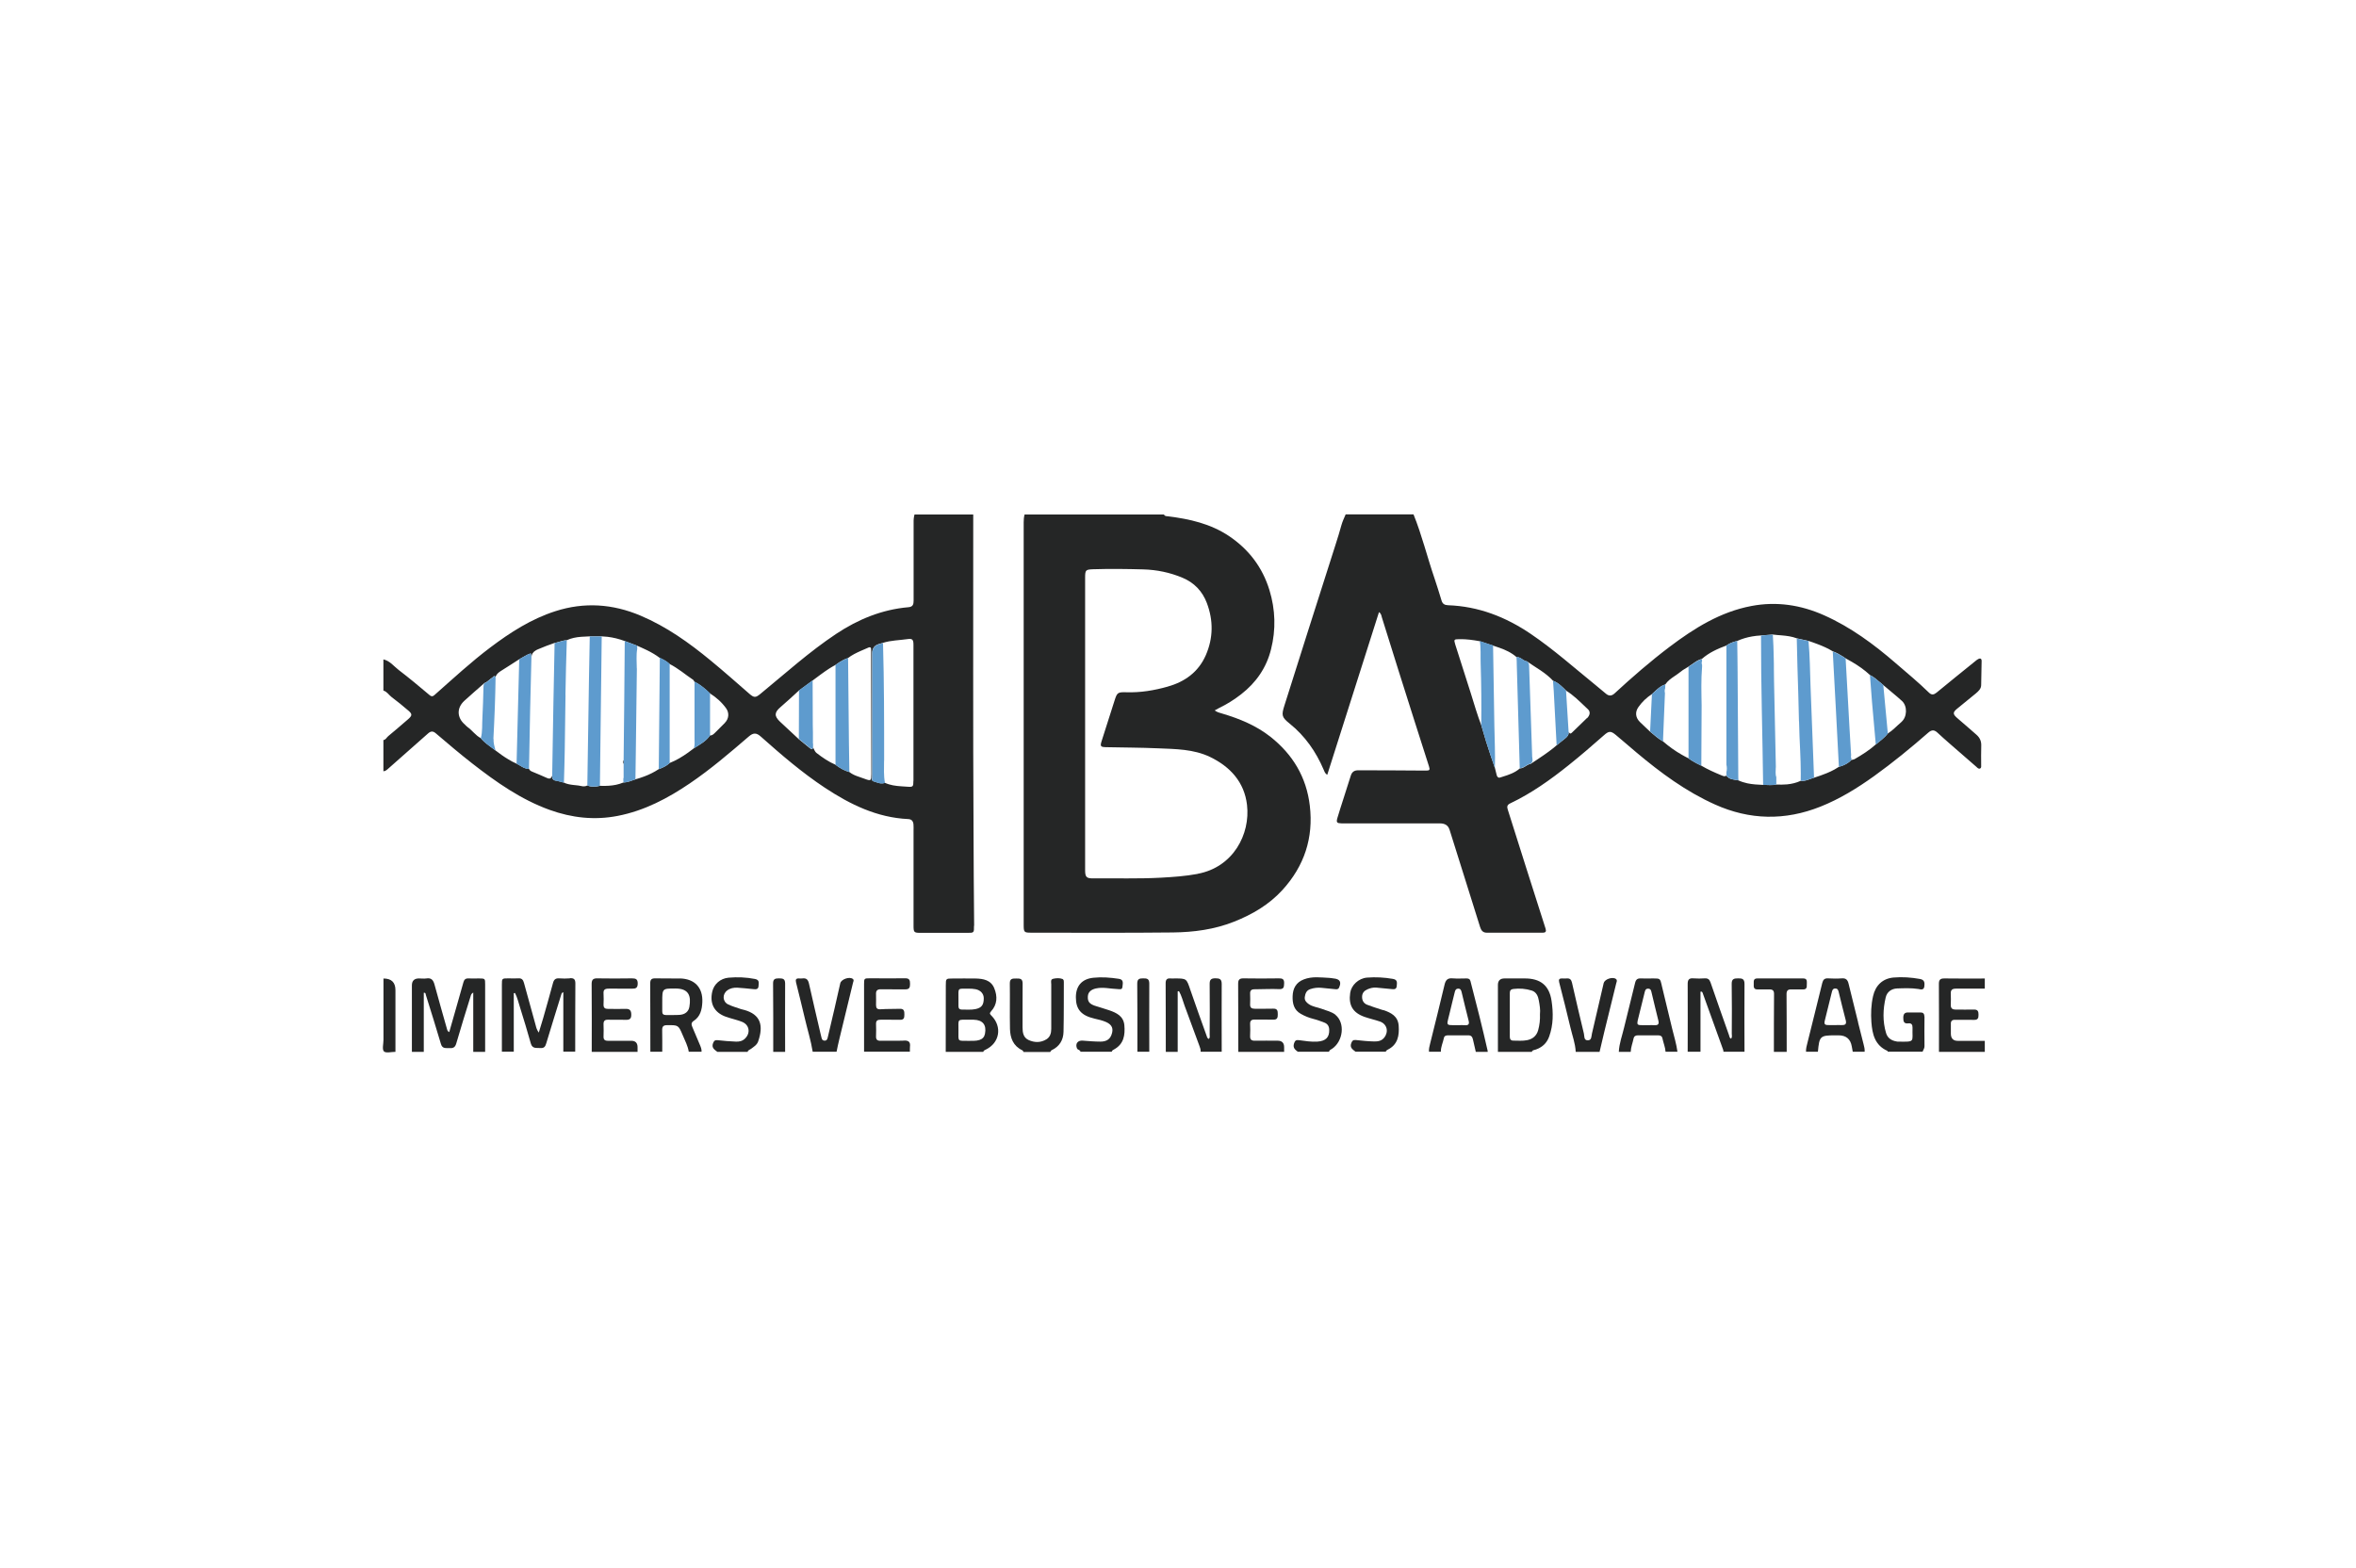 <?xml version="1.0" encoding="UTF-8"?>
<svg xmlns="http://www.w3.org/2000/svg" viewBox="0 0 311 207">
  <defs>
    <style>.cls-1{fill:#5e9bce;}.cls-2{fill:#252626;}.cls-3{fill:none;}</style>
  </defs>
  <g id="rahmen">
    <rect class="cls-3" width="311" height="207"></rect>
  </g>
  <g id="logo">
    <g>
      <path class="cls-3" d="M73.81,84.73c.17-.05,.33-.1,.5-.14-.17,.04-.33,.09-.5,.14Z"></path>
      <path class="cls-3" d="M126.52,132.82c0,.29,.14,.45,.44,.45,.6,0,1.2,.07,1.8-.06,.82-.17,1.11-.56,1.1-1.46,0-.58-.42-1.04-1.09-1.17-.29-.06-.6-.07-.9-.07-1.51,0-1.34-.18-1.35,1.35,0,.32,0,.64,0,.96Z"></path>
      <path class="cls-3" d="M128.53,134.61c-.2,0-.4,0-.6,0-1.61,.01-1.41-.18-1.41,1.42,0,1.54-.18,1.35,1.38,1.37,.44-.02,.93,.04,1.4-.12,.41-.13,.64-.4,.72-.81,.23-1.18-.29-1.83-1.49-1.86Z"></path>
      <path class="cls-3" d="M159.73,99.94c-2.17-1.05-4.54-1.05-6.87-1.14-2.3-.1-4.59-.1-6.89-.15-.7-.01-.77-.12-.55-.81,.56-1.77,1.12-3.54,1.69-5.3,.35-1.1,.41-1.17,1.58-1.14,1.85,.05,3.66-.24,5.43-.74,2.28-.65,4.07-1.92,5.05-4.15,1-2.27,1.01-4.58,.14-6.89-.59-1.56-1.67-2.69-3.22-3.34-1.66-.69-3.38-1.05-5.17-1.1-2.19-.06-4.39-.1-6.58-.02-1.03,.03-1.1,.08-1.1,1.11,0,6.41,0,12.83,0,19.24,0,6.45,0,12.91,0,19.36,0,.93,.17,1.11,1.09,1.1,2.96-.03,5.93,.07,8.89-.09,1.63-.09,3.25-.2,4.86-.5,4.73-.87,6.98-5.25,6.53-9.1-.35-2.99-2.21-5.04-4.88-6.33Z"></path>
      <path class="cls-3" d="M192.95,130.97c-.06-.24-.13-.47-.46-.46-.31,.01-.39,.22-.45,.47-.23,.96-.47,1.91-.7,2.87-.12,.5-.22,.83-.25,1.05,0,.04-.01,.08-.01,.12,0,.36,.32,.31,1.41,.31,.3,0,.6-.01,.91,0,.47,.03,.6-.15,.48-.62-.32-1.25-.61-2.5-.92-3.75Z"></path>
      <path class="cls-3" d="M89.16,130.51c-1.74,0-1.74-.01-1.74,1.75,0,.42,0,.85,0,1.27,0,.33,.15,.48,.47,.48,.6,0,1.21,.02,1.81-.02,.72-.05,1.19-.42,1.3-1.06,.23-1.4-.04-2.42-1.84-2.42Z"></path>
      <path class="cls-3" d="M242.72,131c-.06-.24-.12-.48-.44-.49-.35,0-.42,.25-.48,.51-.24,.95-.48,1.91-.71,2.87-.1,.4-.18,.69-.22,.9-.02,.1-.03,.19-.03,.26,.01,.34,.34,.28,1.38,.29,.3,0,.6-.01,.9,0,.49,.02,.65-.16,.52-.65-.32-1.22-.61-2.46-.92-3.68Z"></path>
      <path class="cls-3" d="M218.04,131.06c-.06-.25-.09-.53-.45-.54-.4-.01-.43,.3-.49,.57-.23,.91-.46,1.83-.68,2.75-.1,.42-.19,.72-.23,.94-.02,.11-.04,.2-.03,.27,0,.36,.35,.29,1.43,.29,.28,0,.56-.02,.84,0,.51,.03,.63-.16,.5-.65-.31-1.2-.59-2.42-.88-3.63Z"></path>
      <path class="cls-3" d="M203.13,132.09c-.1-.56-.33-1.12-.93-1.31-.79-.24-1.61-.31-2.44-.21-.31,.04-.46,.2-.46,.52,0,1.93,0,3.87,0,5.8,0,.32,.14,.5,.47,.5,.6,0,1.21,.06,1.81-.06,.77-.15,1.26-.59,1.47-1.34,.19-.66,.26-1.34,.23-2.08,.07-.58-.04-1.2-.15-1.81Z"></path>
      <path class="cls-3" d="M93.72,91.52c0,1.86,0,3.71,0,5.57,.3,.02,.48-.18,.67-.36,.44-.44,.89-.87,1.32-1.32,.52-.53,.6-1.29,.16-1.91-.57-.81-1.31-1.46-2.15-1.98Z"></path>
      <path class="cls-3" d="M195.44,87.53c-.03-.97,.05-1.94-.11-2.9-.89-.16-1.78-.29-2.69-.27-.72,.01-.76,.03-.55,.71,.67,2.15,1.36,4.29,2.05,6.43,.23,.71,.44,1.42,.66,2.13,.22,.71,.45,1.42,.73,2.11,.2,.71,.41,1.42,.63,2.13-.22-.71-.43-1.42-.63-2.13,.03-2.74,0-5.48-.08-8.22Z"></path>
      <path class="cls-3" d="M63.81,90.69c0-.19,.03-.36,.14-.51-.44,.39-.89,.78-1.34,1.17-.44,.39-.89,.78-1.32,1.18-1.03,.95-.99,2.23,.07,3.13,.12,.1,.22,.24,.35,.33,.62,.44,1.05,1.11,1.74,1.46,.24-.9,.15-1.82,.21-2.73,.08-1.34,.1-2.69,.14-4.04Z"></path>
      <path class="cls-3" d="M77.85,84.01c-.38,.01-.76,.03-1.13,.06-.65,.06-1.29,.17-1.9,.45-.18,0-.35,.03-.51,.07,.17-.04,.34-.07,.51-.07-.08,2.41-.13,4.81-.18,7.22-.04,2.41-.07,4.82-.1,7.22-.02,1.45-.07,2.9-.11,4.35,.38,.18,.79,.26,1.19,.31,.25,.03,.49,.05,.73,.08,.14,.02,.29,.05,.44,.08,.1,.02,.2,.03,.3,.03,.1,0,.2-.02,.3-.05,.05-.02,.1-.04,.15-.07,.07-4.77,.15-9.54,.22-14.31,.03-1.79,.06-3.58,.1-5.37Z"></path>
      <path class="cls-3" d="M82.27,103.16c0-.12,0-.23-.01-.35,.01-.05,.03-.11,.04-.16,0-.6,0-1.2,0-1.8h0c-.05-.08-.08-.17-.08-.25,0-.08,.03-.17,.08-.25,.03-2.5,.06-5,.08-7.5,.03-2.74,.05-5.48,.07-8.22-.73-.27-1.48-.45-2.25-.55-.26-.03-.51-.05-.77-.06-.08,6.57-.16,13.15-.24,19.72,.39,.01,.79,.01,1.18-.01,.65-.04,1.29-.16,1.9-.42,.28-.01,.55-.07,.81-.15-.26,.08-.53,.14-.81,.15,0-.05,0-.1,0-.15Z"></path>
      <path class="cls-3" d="M73.2,84.88c.08-.01,.16-.03,.24-.05-.08,.02-.16,.04-.24,.05-.36,.12-.72,.25-1.08,.39-.36,.14-.71,.28-1.06,.43-.13,.06-.25,.12-.36,.18-.32,.2-.53,.47-.56,.92h0c-.06,2.31-.12,4.63-.17,6.94-.05,2.59-.1,5.19-.15,7.78,.04,.1,.1,.18,.18,.24,.08,.06,.17,.1,.26,.14,.65,.27,1.3,.54,1.94,.83,.37,.17,.56,.05,.66-.31,.05-3.14,.1-6.29,.16-9.43,.05-2.7,.11-5.4,.16-8.1Z"></path>
      <path class="cls-3" d="M91.68,97.41c0-2.47,0-4.95,0-7.42-.04-.06-.07-.14-.11-.2-.01-.02-.03-.04-.05-.05-.26-.18-.52-.36-.77-.54-.25-.19-.51-.37-.76-.56-.26-.18-.51-.36-.78-.53-.27-.17-.54-.33-.82-.47-.09-.09-.19-.17-.3-.25,.1,.08,.2,.16,.3,.25,0,4.36,0,8.72,0,13.09-.41,.4-.92,.62-1.45,.82,.05-4.9,.1-9.8,.14-14.71h0c-.51-.39-1.07-.71-1.64-.99-.45-.22-.9-.42-1.36-.62-.07-.03-.14-.05-.21-.08,.07,.03,.14,.05,.21,.08,0,.11,.01,.23,.02,.34,0,.02,0,.04,0,.06-.16,.87-.06,1.74-.06,2.61-.05,3.69-.09,7.38-.14,11.07-.02,1.19-.03,2.38-.05,3.57,.41-.12,.81-.25,1.2-.39,.66-.25,1.29-.55,1.88-.95,.53-.2,1.04-.42,1.45-.82,.88-.35,1.68-.84,2.45-1.38,.25-.18,.51-.37,.75-.56,.14-.45,.08-.92,.08-1.38Z"></path>
      <path class="cls-3" d="M119.84,84.39c-1.09,.15-2.21,.15-3.28,.5,.15,5.18,.14,10.36,.15,15.53,0,.98-.08,1.96,.12,2.93,.71,.33,1.47,.41,2.23,.47,.25,.02,.51,.03,.76,.05,.74,.05,.78-.02,.78-.77,0-2.44,0-4.87,0-7.31,0-3.55,0-7.09,0-10.64,0-.68-.14-.84-.76-.76Z"></path>
      <path class="cls-3" d="M115.01,85.68c-.01-.22-.14-.29-.33-.2-.35,.16-.71,.3-1.06,.46-.59,.26-1.16,.54-1.67,.94-.38,.12-.73,.3-1.07,.51,.33-.21,.68-.39,1.07-.51,.04,3.71,.07,7.41,.11,11.12,.01,1.31,.04,2.62,.06,3.93,.3,.24,.63,.4,.98,.53,.35,.13,.7,.24,1.05,.37,.82,.31,.87,.26,.87-.64v-16.02c0-.16,0-.32,0-.48Z"></path>
      <path class="cls-3" d="M109.5,88.23c-.77,.49-1.49,1.07-2.23,1.6-.6,.44-1.2,.88-1.8,1.32,.6-.44,1.2-.88,1.8-1.32,0,1.97,0,3.95,.02,5.92,0,.32,.01,.64,.02,.97,0,.41,0,.81,0,1.22,0,.08,0,.16,0,.24,0,.08,0,.17,0,.25,0,.07,0,.15,0,.22,.09,.16,.15,.34,.25,.5,.06,.09,.13,.18,.22,.26,.78,.61,1.59,1.16,2.5,1.55,0-4.4,0-8.79,0-13.19-.27,.14-.54,.3-.79,.46Z"></path>
      <path class="cls-3" d="M69.09,86.72c-.18,.11-.37,.22-.56,.32-.41,.26-.82,.53-1.23,.79-.41,.26-.82,.53-1.23,.78-.07,.05-.15,.1-.21,.15-.2,.16-.35,.35-.45,.59-.15-.18-.25-.08-.33,.02,.09-.1,.18-.2,.33-.02h0c-.01,1.32-.05,2.64-.1,3.96-.03,.73-.05,1.46-.09,2.18-.03,.68-.06,1.36-.1,2.05-.03,.53,.13,1.03,.26,1.53,.55,.42,1.11,.83,1.7,1.18,.35,.21,.72,.41,1.1,.58,.12-4.6,.23-9.2,.35-13.8,.19-.1,.37-.21,.56-.32Z"></path>
      <path class="cls-3" d="M105.46,91.16c-.81,.73-1.6,1.47-2.42,2.18-.82,.7-.86,1.18-.06,1.93,.82,.77,1.64,1.54,2.47,2.3,.48,.39,.96,.79,1.45,1.18-.49-.39-.97-.79-1.45-1.18,0-2.14,.01-4.27,.02-6.41Z"></path>
      <path class="cls-3" d="M242.34,93.58c-.13-2.53-.27-5.06-.41-7.59-.62-.38-1.28-.67-1.96-.93-.41-.15-.82-.3-1.23-.44,.18,2.01,.19,4.02,.27,6.03,.15,4,.31,8.01,.46,12.01-.58,.16-1.12,.49-1.76,.41,0-.33,.01-.66,.01-.98,0-.98-.04-1.97-.08-2.95-.06-1.31-.13-2.62-.15-3.93-.04-2.4-.13-4.8-.2-7.19-.03-1.25-.06-2.5-.09-3.75-.64-.25-1.31-.33-1.99-.39-.39-.03-.79-.06-1.18-.11-.22,.02-.43,.03-.65,.05,.22-.02,.43-.03,.65-.05,.07,1.03,.1,2.07,.12,3.1,0,.52,.01,1.04,.02,1.55s.01,1.04,.02,1.55c.04,1.89,.08,3.78,.12,5.67,.04,1.89,.08,3.78,.12,5.67,0,.43-.08,.86,.07,1.28,0,.32,0,.64,0,.97,.48,.03,.96,.03,1.42-.02,.62-.06,1.22-.2,1.81-.47,.64,.08,1.18-.25,1.76-.41,.57-.18,1.13-.37,1.68-.6,.35-.15,.69-.31,1.03-.49,.19-.1,.38-.21,.56-.34h0c.16-.04,.31-.09,.46-.15-.15,.06-.3,.1-.46,.15-.13-2.55-.27-5.1-.4-7.65Z"></path>
      <path class="cls-3" d="M222.38,88.33c-.17,.1-.34,.21-.49,.34-.17,.14-.35,.27-.54,.4-.09,.06-.19,.13-.28,.19-.46,.31-.92,.63-1.24,1.11-.35,.1-.64,.28-.9,.5,.27-.22,.55-.4,.9-.5,0,0,0,.01,0,.02,0,.16-.01,.33-.02,.49-.09,.21-.08,.42-.03,.63-.08,2.04-.17,4.08-.25,6.11,0,.1,.03,.2,.05,.3,.75,.66,1.56,1.23,2.42,1.72,.29,.16,.58,.32,.88,.47,0-4.03,0-8.06,0-12.09-.17,.11-.34,.21-.51,.31Z"></path>
      <path class="cls-3" d="M231.28,84.03c-.68,.11-1.33,.3-1.97,.6-.51,.11-1,.29-1.43,.6-1.16,.44-2.29,.94-3.23,1.77-.34,.09-.64,.26-.92,.44,.28-.19,.58-.36,.92-.44,0,.01,0,.03,0,.04,0,.07,.01,.14,.02,.21-.07,.17-.07,.35,0,.52,0,.07,0,.15,0,.22-.14,1.69-.09,3.39-.06,5.08-.01,2.66-.03,5.33-.04,7.99,.84,.49,1.73,.9,2.64,1.27,.03,.01,.05,.02,.08,.03,.19,.08,.39,.18,.6,.02h0s0,0,0,0c0-.15,0-.3,0-.45,.09-.33,.08-.67,0-1,0-5.24,0-10.48,0-15.72,.43-.31,.91-.49,1.43-.6,0,.69,.02,1.39,.03,2.08,.01,.69,.02,1.39,.02,2.08,.03,4.63,.06,9.25,.09,13.88,0,.12,.01,.24,.02,.36,.39,.18,.79,.3,1.19,.39,.68,.14,1.37,.18,2.07,.21-.07-6.57-.29-13.15-.28-19.72-.4,.02-.79,.06-1.18,.13Z"></path>
      <path class="cls-3" d="M216.29,93.34c-.47,.66-.39,1.39,.18,1.96,.44,.44,.9,.86,1.35,1.28,.08-1.65,.16-3.29,.24-4.94-.71,.44-1.3,1.02-1.77,1.7Z"></path>
      <path class="cls-3" d="M209.26,93.29c-.8-.76-1.58-1.54-2.53-2.13-.24-.24-.48-.47-.73-.69,.26,.21,.49,.45,.73,.69,.11,1.81,.23,3.63,.34,5.44,.11,.19,.21,.35,.44,.12,.66-.65,1.34-1.27,1.99-1.93,.35-.35,.49-.82,.11-1.18-.12-.11-.23-.22-.34-.32Z"></path>
      <path class="cls-3" d="M246.84,89.12c-.72-.67-1.52-1.23-2.36-1.72-.28-.16-.57-.32-.85-.48,.17,3.11,.35,6.22,.52,9.33,.06,1.12,.13,2.25,.2,3.37-.03,.19-.06,.38,.05,.56,0,.05-.01,.1-.02,.15,.11-.03,.24-.05,.35-.08,.04-.01,.07-.03,.11-.05,.97-.56,1.92-1.16,2.76-1.91-.17-1.88-.34-3.75-.5-5.63-.1-1.18-.18-2.36-.27-3.54Z"></path>
      <path class="cls-3" d="M250.46,92.01c-.29-.25-.59-.5-.88-.74-.33-.27-.66-.55-.99-.83-.15-.12-.3-.25-.45-.38,.15,.13,.3,.26,.45,.38,.2,2.14,.4,4.27,.6,6.41,.67-.42,1.19-1.01,1.79-1.51,.77-.65,.84-2.09,.09-2.78-.2-.18-.4-.36-.61-.54Z"></path>
      <path class="cls-3" d="M200.23,87.77c0-.16,0-.33-.01-.49,0-.18-.02-.36-.03-.53-.67-.61-1.46-.96-2.28-1.25-.27-.1-.55-.19-.83-.28,.06,3.52,.12,7.04,.17,10.57,.03,1.87,.13,3.74,.07,5.61,.08,.31,.15,.62,.23,.93,.06,.22,.21,.39,.43,.32,.12-.04,.23-.07,.35-.11,.81-.25,1.62-.51,2.28-1.1,.38,0,.66-.25,.97-.42-.31,.18-.59,.42-.97,.42-.13-4.55-.26-9.11-.39-13.66Z"></path>
      <path class="cls-3" d="M205.09,91.24c-.03-.46-.07-.92-.1-1.38-.49-.54-1.06-.97-1.66-1.38-.59-.4-1.21-.78-1.8-1.19,.29,.16,.3,.44,.31,.73,.13,3.92,.27,7.84,.4,11.77,.01,.35,.22,.77-.2,1.05,.26-.17,.53-.35,.79-.52,.32-.21,.65-.43,.96-.65,.43-.3,.86-.61,1.27-.94,.14-.11,.27-.22,.4-.34h0c-.13-2.38-.25-4.77-.38-7.15Z"></path>
      <path class="cls-2" d="M260.91,101.26c.13,.11,.28,.29,.47,.19,.2-.09,.13-.32,.14-.49,0-.83-.02-1.66,.01-2.48,.03-.62-.18-1.09-.64-1.49-.81-.7-1.6-1.41-2.42-2.1-.75-.63-.75-.84,0-1.43,.79-.63,1.57-1.27,2.34-1.91,.34-.29,.69-.59,.71-1.08,.03-1.07,.04-2.14,.06-3.21,0-.32-.18-.39-.44-.26-.16,.08-.3,.21-.44,.32-1.69,1.37-3.39,2.73-5.07,4.12-.36,.29-.65,.34-1,0-1.4-1.37-2.91-2.61-4.39-3.89-2.89-2.5-5.96-4.77-9.47-6.33-3.05-1.36-6.26-1.85-9.57-1.22-4.09,.77-7.53,2.92-10.78,5.37-2.54,1.92-4.95,4.01-7.29,6.17-.38,.35-.74,.37-1.13,.05-.43-.36-.87-.72-1.3-1.08-2.85-2.31-5.59-4.76-8.63-6.82-3.3-2.24-6.9-3.65-10.94-3.79-.46-.02-.71-.19-.84-.61-.3-.98-.6-1.97-.93-2.94-.96-2.8-1.66-5.69-2.77-8.44h-8.96c-.21,.48-.43,.95-.57,1.46-.23,.83-.48,1.66-.75,2.49-1.24,3.9-2.49,7.8-3.73,11.7-1.01,3.19-2.01,6.38-3.03,9.57-.41,1.29-.37,1.55,.68,2.39,2.04,1.64,3.49,3.72,4.51,6.12,.1,.23,.17,.48,.46,.65,2.28-7.18,4.55-14.31,6.83-21.48,.31,.21,.31,.47,.38,.69,.76,2.4,1.5,4.81,2.26,7.22,1.31,4.15,2.63,8.31,3.96,12.45,.15,.47,.09,.57-.43,.56-2.97-.04-5.93-.02-8.9-.04-.52,0-.83,.2-.99,.7-.33,1.06-.67,2.11-1.01,3.17-.26,.81-.52,1.61-.76,2.42-.17,.6-.08,.7,.56,.72,.18,0,.36,0,.54,0,4.14,0,8.27,0,12.41,0,.65,0,1.1,.22,1.3,.85,.71,2.25,1.42,4.5,2.12,6.75,.63,2.02,1.26,4.04,1.9,6.06,.13,.42,.34,.77,.88,.77,2.46,0,4.92,0,7.38,0,.45,0,.5-.19,.38-.57-.83-2.59-1.65-5.18-2.48-7.78-.83-2.63-1.66-5.27-2.5-7.9-.12-.37-.1-.62,.32-.82,2.8-1.33,5.31-3.12,7.72-5.05,1.59-1.27,3.13-2.6,4.66-3.95,.64-.57,.9-.59,1.57-.03,.92,.76,1.81,1.55,2.72,2.31,3.19,2.68,6.52,5.14,10.35,6.86,4.6,2.07,9.26,2.15,13.93,.29,2.54-1.01,4.86-2.44,7.08-4.03,2.49-1.79,4.86-3.73,7.17-5.75,.46-.4,.8-.36,1.2,.01,.49,.45,.98,.9,1.48,1.33,1.23,1.08,2.46,2.15,3.7,3.22Zm-51.42-6.47c-.65,.65-1.33,1.28-1.99,1.93-.23,.23-.34,.07-.44-.12,.06,.44-.2,.69-.51,.93-.36,.28-.71,.57-1.07,.86-.13,.12-.27,.23-.4,.34-.41,.33-.84,.64-1.27,.94-.32,.22-.64,.43-.96,.65-.26,.17-.53,.35-.79,.52,0,0,0,0,0,0-.08,.01-.15,.03-.22,.06-.08,.03-.16,.07-.24,.12-.31,.18-.59,.42-.97,.42-.66,.58-1.47,.85-2.28,1.1-.12,.04-.23,.07-.35,.11-.23,.07-.37-.1-.43-.32-.08-.31-.15-.62-.23-.93-.41-1.16-.8-2.33-1.17-3.51-.22-.71-.43-1.42-.63-2.13-.27-.69-.5-1.4-.73-2.11-.22-.71-.43-1.42-.66-2.13-.69-2.14-1.38-4.29-2.05-6.43-.21-.68-.17-.7,.55-.71,.91-.02,1.8,.11,2.69,.27,.58,.19,1.16,.39,1.75,.58,.28,.09,.55,.18,.83,.28,.82,.29,1.61,.65,2.28,1.25,.34-.04,.59,.17,.85,.34,.15,.1,.32,.19,.51,.21,.59,.41,1.2,.79,1.8,1.19,.59,.4,1.16,.84,1.66,1.38,.38,.14,.7,.36,.99,.61,.26,.21,.49,.45,.73,.69,.95,.59,1.73,1.37,2.53,2.13,.11,.11,.23,.22,.34,.32,.39,.36,.24,.83-.11,1.18Zm41.49,.54c-.6,.5-1.12,1.09-1.79,1.51-.44,.58-1.04,.99-1.59,1.45-.84,.75-1.79,1.35-2.76,1.91-.03,.02-.07,.03-.11,.05-.11,.04-.24,.05-.35,.08-.28,.3-.61,.51-.97,.67-.07,.03-.14,.06-.22,.09-.15,.06-.3,.1-.46,.15h0c-.18,.12-.37,.23-.56,.34-.33,.18-.68,.35-1.03,.49-.55,.23-1.12,.42-1.68,.6-.58,.16-1.12,.49-1.76,.41-.59,.27-1.19,.41-1.81,.47-.47,.04-.94,.04-1.42,.02-.29,.07-.58,.08-.87,.07-.29,0-.58-.03-.87-.02-.7-.03-1.39-.07-2.07-.21-.41-.09-.8-.21-1.19-.39-.57-.11-1.2-.08-1.59-.63h0c-.21,.16-.41,.06-.6-.02-.03-.01-.05-.02-.08-.03-.9-.37-1.79-.77-2.64-1.27-.44-.21-.88-.43-1.29-.69-.14-.09-.27-.18-.4-.28-.3-.15-.59-.3-.88-.47-.86-.49-1.67-1.07-2.42-1.72-.65-.36-1.19-.86-1.76-1.33-.45-.43-.91-.84-1.35-1.28-.57-.57-.65-1.3-.18-1.96,.48-.68,1.07-1.25,1.77-1.7,.21-.18,.41-.37,.61-.56,.08-.08,.17-.15,.26-.22,.27-.22,.55-.4,.9-.5,.32-.48,.78-.8,1.24-1.11,.09-.06,.19-.12,.28-.19,.18-.13,.37-.26,.54-.4,.15-.13,.32-.24,.49-.34,.17-.1,.34-.2,.51-.31,.29-.18,.56-.39,.85-.58,.28-.19,.58-.36,.92-.44,.94-.83,2.07-1.34,3.23-1.77,.43-.31,.91-.49,1.43-.6,.63-.29,1.29-.48,1.97-.6,.39-.07,.78-.11,1.18-.13,.3-.02,.61-.05,.91-.07,.22-.02,.43-.03,.65-.05,.39,.05,.79,.08,1.18,.11,.67,.06,1.34,.14,1.99,.39,.52,.11,1.03,.23,1.55,.34,.41,.14,.82,.28,1.23,.44,.68,.26,1.34,.55,1.96,.93,.46,.17,.89,.4,1.3,.66,.14,.09,.27,.18,.4,.27,.29,.15,.57,.31,.85,.48,.84,.49,1.64,1.05,2.36,1.72,.49,.24,.89,.59,1.3,.94,.15,.13,.3,.25,.45,.38,.33,.28,.66,.55,.99,.83,.3,.24,.59,.49,.88,.74,.21,.18,.41,.36,.61,.54,.75,.69,.68,2.14-.09,2.78Z"></path>
      <path class="cls-2" d="M169.29,117.49c2.88-3.16,4.11-6.87,3.61-11.12-.44-3.76-2.24-6.76-5.18-9.09-1.9-1.5-4.1-2.4-6.39-3.08-.32-.09-.65-.17-.99-.41,.24-.13,.41-.24,.58-.32,1.04-.5,2.01-1.11,2.92-1.82,1.98-1.54,3.34-3.51,3.94-5.93,.66-2.61,.58-5.24-.21-7.82-.92-3-2.72-5.37-5.32-7.12-2.44-1.64-5.23-2.27-8.09-2.62-.2-.02-.41,0-.51-.24h-18.4c-.09,.33-.12,.67-.12,1.02,0,17.71,0,35.42,0,53.13,0,1.02,.04,1.06,1.05,1.06,6.21,0,12.43,.04,18.64-.03,2.75-.03,5.47-.39,8.05-1.41,2.43-.96,4.64-2.25,6.42-4.2Zm-11.21-2.12c-1.61,.3-3.23,.41-4.86,.5-2.96,.16-5.93,.06-8.89,.09-.92,.01-1.09-.17-1.09-1.1,0-6.45,0-12.91,0-19.36,0-6.41,0-12.83,0-19.24,0-1.03,.08-1.07,1.1-1.11,2.2-.07,4.39-.04,6.58,.02,1.79,.05,3.52,.41,5.17,1.1,1.55,.65,2.63,1.78,3.22,3.34,.87,2.31,.85,4.62-.14,6.89-.98,2.23-2.77,3.51-5.05,4.15-1.77,.5-3.57,.8-5.43,.74-1.17-.03-1.23,.04-1.58,1.14-.57,1.77-1.13,3.53-1.69,5.3-.22,.69-.14,.79,.55,.81,2.3,.05,4.6,.05,6.89,.15,2.33,.1,4.7,.1,6.87,1.14,2.67,1.29,4.53,3.33,4.88,6.33,.45,3.85-1.8,8.23-6.53,9.1Z"></path>
      <path class="cls-2" d="M128.59,122.2c-.05-4.19-.06-8.39-.08-12.58-.08-13.9-.03-27.8-.04-41.7h-7.75c-.1,.35-.13,.71-.12,1.08,0,.93,0,1.86,0,2.78,0,2.5,0,5,0,7.51,0,.47-.08,.82-.67,.87-3.5,.3-6.66,1.6-9.55,3.52-3.55,2.36-6.71,5.22-10,7.92-.62,.51-.83,.54-1.45,0-1.7-1.48-3.39-2.98-5.13-4.41-2.84-2.34-5.81-4.46-9.23-5.91-3.7-1.57-7.45-1.82-11.27-.59-3.17,1.02-5.93,2.79-8.57,4.78-2.55,1.92-4.88,4.08-7.27,6.19-.25,.22-.42,.39-.76,.1-1.34-1.13-2.69-2.26-4.08-3.32-.64-.49-1.15-1.2-2.01-1.39v4.12c.48,.13,.71,.57,1.08,.85,.77,.58,1.52,1.19,2.25,1.82,.5,.44,.47,.64-.07,1.11-.87,.75-1.73,1.5-2.62,2.23-.21,.17-.32,.48-.64,.52v4.12c.26-.01,.44-.17,.62-.33,1.75-1.55,3.51-3.09,5.26-4.65,.37-.33,.66-.36,1.05-.02,1.58,1.35,3.16,2.69,4.8,3.97,3.16,2.46,6.42,4.76,10.22,6.13,2.92,1.05,5.91,1.39,8.98,.79,3.51-.68,6.6-2.31,9.53-4.3,2.74-1.86,5.25-4.01,7.76-6.17,.6-.52,1.01-.53,1.6,0,2.7,2.4,5.43,4.75,8.45,6.75,3.36,2.22,6.9,3.95,11.01,4.14,.45,.02,.65,.28,.69,.69,.03,.28,.01,.56,.01,.85,0,4.18,0,8.35,0,12.53,0,.9,.06,.95,.98,.95,2.04,0,4.08,0,6.11,0,.89,0,.9,0,.89-.92Zm-32.88-26.79c-.43,.44-.88,.88-1.32,1.32-.19,.18-.37,.38-.67,.36-.53,.79-1.37,1.2-2.13,1.7-.25,.19-.5,.38-.75,.56-.76,.54-1.56,1.03-2.45,1.38-.41,.4-.92,.62-1.45,.82-.59,.39-1.22,.7-1.88,.95-.39,.15-.8,.28-1.2,.39-.26,.09-.52,.19-.78,.27-.26,.08-.53,.14-.81,.15-.62,.26-1.26,.38-1.9,.42-.39,.03-.78,.03-1.18,.01-.56,.14-1.11,.19-1.66-.05-.05,.03-.1,.05-.15,.07-.1,.03-.2,.05-.3,.05-.1,0-.2,0-.3-.03-.15-.02-.29-.06-.44-.08-.24-.03-.49-.05-.73-.08-.41-.05-.81-.12-1.19-.31-.26-.06-.52-.14-.78-.2-.09-.02-.18-.04-.26-.05-.4-.06-.53-.29-.51-.66-.1,.36-.29,.48-.66,.31-.64-.29-1.29-.56-1.94-.83-.1-.04-.19-.08-.26-.14-.08-.06-.14-.13-.18-.24-.49,.02-.87-.24-1.25-.47-.13-.08-.26-.15-.39-.21-.38-.17-.75-.36-1.1-.58-.59-.35-1.15-.76-1.7-1.18-.5-.39-1.03-.73-1.5-1.16-.15-.14-.3-.29-.44-.46-.69-.36-1.12-1.03-1.74-1.46-.13-.09-.23-.22-.35-.33-1.05-.9-1.1-2.18-.07-3.13,.43-.4,.88-.79,1.32-1.18,.44-.39,.89-.78,1.34-1.17,0,0,0,0,0,0,0,0,.01,0,.02,0,.24-.1,.44-.27,.64-.43,.12-.1,.24-.2,.38-.29,.03-.02,.06-.05,.09-.08,.09-.1,.18-.2,.33-.02,.1-.24,.25-.43,.45-.59,.07-.05,.14-.1,.21-.15,.41-.26,.82-.52,1.23-.78,.41-.26,.82-.53,1.23-.79,.19-.1,.37-.21,.56-.32,.31-.18,.62-.36,.98-.46,.03,.19,.05,.37,.07,.54h0c.03-.45,.23-.72,.56-.92,.11-.07,.23-.13,.36-.18,.35-.15,.7-.29,1.06-.43,.36-.14,.71-.26,1.08-.39,.08-.01,.16-.03,.24-.05,.12-.03,.24-.06,.36-.1,.17-.05,.33-.1,.5-.14s.34-.07,.51-.07c.61-.28,1.25-.4,1.9-.45,.37-.03,.75-.05,1.13-.06,.53,0,1.05,0,1.58,0,.26,.01,.52,.03,.77,.06,.77,.09,1.52,.28,2.25,.55,.47,.18,.95,.35,1.42,.53,.07,.03,.14,.05,.21,.08,.46,.2,.91,.4,1.36,.62,.57,.28,1.12,.6,1.64,.99,.23,.11,.46,.22,.68,.35,.11,.06,.22,.13,.32,.21s.2,.16,.3,.25c.28,.14,.56,.3,.82,.47,.27,.17,.52,.35,.78,.53,.26,.18,.51,.37,.76,.56,.25,.19,.51,.37,.77,.54,.02,.01,.03,.03,.05,.05,.04,.06,.07,.14,.11,.2,.58,.28,1.09,.67,1.57,1.09,.16,.14,.31,.29,.47,.44,.84,.53,1.57,1.17,2.15,1.98,.44,.62,.36,1.38-.16,1.91Zm19.31,6.77c0,.9-.05,.95-.87,.64-.35-.13-.7-.24-1.05-.37-.35-.13-.68-.29-.98-.53-.34-.09-.66-.22-.96-.39-.3-.16-.59-.36-.87-.57-.91-.39-1.72-.95-2.5-1.55-.09-.07-.16-.16-.22-.26-.1-.16-.16-.34-.25-.5-.04,.31-.16,.3-.29,.21-.04-.03-.09-.07-.14-.1-.49-.39-.97-.79-1.45-1.18-.82-.77-1.65-1.53-2.47-2.3-.79-.75-.76-1.23,.06-1.93,.83-.71,1.62-1.45,2.42-2.18,.6-.44,1.2-.88,1.8-1.32,.74-.54,1.46-1.11,2.23-1.6,.26-.16,.52-.32,.79-.46,.19-.14,.39-.27,.59-.4,.33-.21,.68-.39,1.07-.51,.51-.4,1.09-.68,1.67-.94,.35-.15,.71-.3,1.06-.46,.19-.08,.32-.02,.33,.2,0,.16,0,.32,0,.48m5.58,16.93c0,.75-.04,.83-.78,.77-.25-.02-.51-.03-.76-.05-.76-.05-1.52-.14-2.23-.47-.4,.16-.78,.05-1.14-.08-.12-.04-.24-.08-.37-.12-.29-.08-.17-.38-.17-.58,0-1.93,0-3.87,0-5.8,0-3.51,0-7.01,0-10.52q0-.95,.9-1.22c.17-.05,.35-.1,.52-.15,1.06-.34,2.18-.34,3.28-.5,.62-.09,.76,.08,.76,.76,0,3.55,0,7.09,0,10.64,0,2.44,0,4.87,0,7.31Z"></path>
      <path class="cls-2" d="M63.24,129.17c-.46,0-.93,.02-1.39,0-.4-.02-.58,.15-.68,.52-.32,1.17-.66,2.33-.99,3.49-.29,1.01-.58,2.03-.88,3.08-.23-.12-.25-.26-.29-.39-.55-1.96-1.12-3.91-1.65-5.88-.16-.59-.41-.93-1.08-.82-.31,.05-.64,0-.97,0q-.94,0-.94,.92c0,2.92,0,5.85,0,8.77h1.57v-7.8c.27-.02,.24,.17,.27,.28,.67,2.16,1.36,4.31,1.99,6.47,.19,.67,.64,.53,1.08,.56,.46,.03,.78-.04,.94-.59,.6-2.09,1.26-4.17,1.9-6.25,.05-.15,.05-.32,.35-.5v7.83h1.57c0-2.96,0-5.93,0-8.89,0-.79,0-.79-.82-.8Z"></path>
      <path class="cls-2" d="M75.22,129.16c-.46,.03-.93,.04-1.39,0-.5-.04-.72,.17-.84,.64-.42,1.56-.86,3.11-1.3,4.65-.17,.59-.35,1.17-.57,1.87-.25-.36-.33-.64-.4-.93-.52-1.88-1.05-3.77-1.56-5.65-.11-.41-.31-.62-.76-.58-.42,.03-.85,0-1.27,0-.88,0-.88,0-.88,.85,0,2.94,0,5.89,0,8.83h1.57v-7.72c.05,0,.11-.02,.16-.03,.32,.6,.46,1.28,.67,1.92,.49,1.58,.98,3.16,1.42,4.75,.21,.74,.76,.55,1.26,.6,.49,.04,.66-.2,.78-.63,.65-2.16,1.32-4.31,1.99-6.47,.03-.09,.04-.2,.26-.27v7.84h1.57c0-3,0-6.01,.02-9.01,0-.55-.21-.71-.72-.68Z"></path>
      <path class="cls-2" d="M230.28,129.9c0-.67-.3-.75-.84-.74-.54,0-.86,.06-.85,.74,.04,2.18,.02,4.36,.01,6.53,0,.23,.08,.48-.09,.69-.22-.08-.21-.29-.27-.45-.82-2.32-1.64-4.63-2.44-6.96-.14-.42-.36-.58-.79-.55-.48,.03-.97,.04-1.45,0-.63-.06-.79,.2-.78,.8,.02,2.96,0,5.93,0,8.89h1.69v-7.93c.2-.05,.24,.06,.28,.15,.91,2.51,1.82,5.03,2.72,7.54,.03,.07,.02,.16,.03,.24h2.78c0-2.98-.03-5.97,0-8.95Z"></path>
      <path class="cls-2" d="M160.44,129.15c-.58,0-.77,.19-.76,.77,.03,2.22,.01,4.44,0,6.65,0,.2,.08,.43-.13,.59-.21-.11-.23-.31-.29-.47-.71-1.99-1.44-3.98-2.12-5.98-.52-1.53-.48-1.54-2.08-1.54-.18,0-.36,.02-.54,0-.51-.05-.66,.19-.65,.68,.02,3,.01,6.01,.02,9.01h1.57v-7.98c.06,0,.12-.02,.17-.03,.35,.6,.5,1.28,.74,1.92,.65,1.75,1.29,3.51,1.94,5.26,.1,.26,.2,.53,.18,.82h2.78c0-2.98-.02-5.97,0-8.95,0-.67-.29-.74-.84-.75Z"></path>
      <path class="cls-2" d="M130.8,133.54c.86-.92,.89-2.01,.44-3.09-.44-1.07-1.44-1.25-2.47-1.27-1.01-.02-2.01,0-3.02,0-.89,0-.9,.01-.9,.92,0,2.92,0,5.84-.01,8.76h4.96c.03-.16,.16-.22,.29-.28,1.87-.87,2.25-3.04,.77-4.51-.19-.19-.27-.3-.05-.53Zm-2.93-3.02c.3,0,.6,.01,.9,.07,.67,.13,1.08,.59,1.09,1.17,.01,.9-.28,1.29-1.1,1.46-.6,.12-1.2,.05-1.8,.06-.3,0-.44-.15-.44-.45,0-.32,0-.64,0-.96,0-1.53-.17-1.34,1.35-1.35Zm2.15,5.96c-.08,.41-.32,.68-.72,.81-.47,.16-.96,.1-1.4,.12-1.55-.02-1.38,.17-1.38-1.37,0-1.6-.2-1.41,1.41-1.42,.2,0,.4,0,.6,0,1.2,.03,1.72,.68,1.49,1.86Z"></path>
      <path class="cls-2" d="M201.21,129.17c-.87,0-1.73,0-2.6,0q-.88,0-.88,.86c0,2.94,0,5.89,0,8.83h4.48c.06-.22,.26-.23,.43-.28,.91-.28,1.54-.85,1.86-1.75,.55-1.54,.55-3.1,.31-4.71-.31-2.07-1.51-2.97-3.59-2.95Zm1.84,6.81c-.21,.75-.71,1.19-1.47,1.34-.6,.12-1.2,.06-1.81,.06-.33,0-.47-.18-.47-.5,0-1.93,0-3.87,0-5.8,0-.32,.15-.48,.46-.52,.83-.1,1.65-.04,2.44,.21,.6,.19,.84,.75,.93,1.31,.11,.61,.22,1.23,.15,1.81,.03,.74-.05,1.42-.23,2.08Z"></path>
      <path class="cls-2" d="M89.81,129.18c-1.11-.03-2.22,.01-3.33-.02-.52-.01-.65,.2-.65,.68,.02,3,.01,6.01,.02,9.01h1.57c0-.94,.01-1.89-.01-2.83-.01-.48,.13-.68,.64-.68,1.48-.01,1.5-.04,2.07,1.32,.3,.72,.68,1.41,.8,2.19h1.69c.02-.33-.1-.63-.23-.93-.32-.78-.65-1.56-.99-2.34-.14-.32-.16-.58,.16-.79,.9-.58,1.11-1.5,1.16-2.47,.09-1.94-1-3.09-2.93-3.15Zm1.19,3.74c-.11,.64-.58,1.01-1.3,1.06-.6,.04-1.21,.01-1.81,.02-.33,0-.48-.15-.47-.48,0-.42,0-.85,0-1.27,0-1.76,0-1.75,1.74-1.75,1.81,0,2.08,1.02,1.84,2.42Z"></path>
      <path class="cls-2" d="M254.02,134.19c0-.4-.18-.54-.55-.53-.52,.01-1.05,.01-1.57,0-.5-.01-.66,.23-.66,.71,0,.48,.08,.8,.66,.73,.43-.05,.57,.18,.56,.58-.06,1.89,.43,1.87-1.92,1.83-.06,0-.12,0-.18-.02-.66-.11-1.18-.42-1.39-1.1-.47-1.56-.42-3.15-.05-4.72,.17-.72,.75-1.15,1.52-1.18,.93-.03,1.85-.07,2.78,.07,.3,.05,.73,.21,.8-.34,.05-.46,.05-.87-.58-.98-1.16-.21-2.33-.29-3.49-.19-1.44,.13-2.38,1.04-2.7,2.46-.26,1.14-.3,2.28-.22,3.43,.12,1.57,.45,3.05,2.11,3.79,.03,.01,.04,.07,.05,.11h4.6c.08-.24,.26-.44,.25-.73-.02-1.31-.01-2.62,0-3.93Z"></path>
      <path class="cls-2" d="M245.28,134.97c-.42-1.7-.85-3.4-1.26-5.1-.12-.51-.35-.76-.91-.71-.6,.05-1.21,.03-1.81,0-.44-.02-.64,.16-.75,.59-.64,2.64-1.31,5.27-1.96,7.91-.1,.39-.21,.78-.19,1.19h1.57c.19-2.07,.29-2.17,2.3-2.17,.14,0,.28,0,.42,0q1.5,0,1.75,1.46c.04,.24,.08,.47,.13,.71h1.57c.02-.33-.04-.64-.13-.95-.25-.97-.49-1.95-.74-2.93Zm-2.16,.36c-.3-.02-.6,0-.9,0-1.03,0-1.36,.06-1.38-.29,0-.07,0-.15,.03-.26,.04-.21,.12-.5,.22-.9,.23-.96,.47-1.91,.71-2.87,.06-.26,.13-.52,.48-.51,.32,0,.38,.25,.44,.49,.31,1.23,.59,2.46,.92,3.68,.13,.5-.03,.68-.52,.65Z"></path>
      <path class="cls-2" d="M140.31,129.26c-.43-.17-.88-.14-1.31-.04-.36,.09-.23,.47-.23,.74-.01,1.96-.01,3.91,0,5.87,0,.56-.15,1.07-.63,1.37-.76,.47-1.59,.46-2.38,.09-.67-.32-.78-.96-.78-1.65,.01-1.94-.01-3.87,.01-5.81,0-.69-.41-.65-.88-.65-.46,0-.82,0-.81,.65,.03,2-.02,3.99,.02,5.99,.03,1.21,.42,2.26,1.62,2.83,.08,.04,.12,.15,.18,.23h3.51c.06-.08,.1-.19,.18-.23,1.05-.49,1.56-1.35,1.58-2.45,.05-2.2,.03-4.4,.04-6.59,0-.12-.01-.28-.13-.32Z"></path>
      <path class="cls-2" d="M219.35,130.04c-.2-.85-.22-.87-1.07-.87-.56,0-1.13,.02-1.69,0-.43-.02-.64,.13-.75,.58-.47,1.98-.99,3.95-1.46,5.93-.25,1.06-.64,2.08-.69,3.18h1.57c.02-.61,.26-1.18,.38-1.77,.07-.31,.28-.41,.58-.41,.89,0,1.77,0,2.66,0,.3,0,.51,.1,.57,.41,.12,.59,.37,1.15,.41,1.76h1.57c-.14-1.04-.45-2.04-.7-3.06-.46-1.92-.93-3.84-1.39-5.76Zm-.94,5.3c-.28-.02-.56,0-.84,0-1.09,0-1.43,.06-1.43-.29,0-.07,.01-.16,.03-.27,.05-.22,.13-.52,.23-.94,.22-.92,.45-1.83,.68-2.75,.07-.27,.1-.58,.49-.57,.36,.01,.39,.29,.45,.54,.3,1.21,.57,2.43,.88,3.63,.13,.49,0,.68-.5,.65Z"></path>
      <path class="cls-2" d="M194.11,129.53c-.08-.3-.27-.36-.54-.36-.6,0-1.21,.04-1.81-.01-.65-.06-.92,.19-1.07,.82-.61,2.61-1.27,5.2-1.91,7.8-.09,.35-.18,.7-.15,1.07h1.57c-.02-.64,.28-1.21,.4-1.82,.06-.29,.3-.35,.56-.35,.89,0,1.77,0,2.66,0,.38,0,.53,.19,.61,.53,.12,.55,.25,1.1,.38,1.65h1.57s0-.08,0-.12c-.7-3.08-1.47-6.15-2.27-9.2Zm-.72,5.81c-.3-.02-.6,0-.91,0-1.09,0-1.41,.05-1.41-.31,0-.04,0-.08,.01-.12,.03-.22,.13-.55,.25-1.05,.22-.96,.47-1.91,.7-2.87,.06-.25,.14-.46,.45-.47,.33-.01,.4,.22,.46,.46,.31,1.25,.59,2.5,.92,3.75,.12,.46,0,.64-.48,.62Z"></path>
      <path class="cls-2" d="M119.35,137.38c-1.05,.04-2.1,0-3.14,.02-.41,0-.58-.16-.57-.57,.02-.54,.02-1.09,0-1.63-.02-.46,.2-.59,.62-.58,.85,.02,1.69-.02,2.54,.01,.53,.02,.58-.27,.58-.69,0-.41-.01-.78-.58-.76-.85,.03-1.69,0-2.54,.06-.48,.03-.62-.14-.62-.57,0-.46,.02-.93,0-1.39-.03-.49,.15-.69,.66-.68,1.07,.03,2.14-.01,3.2,.01,.54,.01,.63-.25,.63-.71,0-.47-.06-.76-.65-.75-1.53,.03-3.06,0-4.6,0-.81,0-.82,0-.82,.8,0,2.96,0,5.93,0,8.89h6.05c0-.22-.01-.45,.01-.66,.07-.59-.14-.83-.77-.81Z"></path>
      <path class="cls-2" d="M165.64,130.6c1.07,0,2.14-.07,3.2-.02,.66,.03,.65-.31,.67-.78,.02-.53-.22-.65-.69-.64-1.55,.02-3.11,.03-4.66,0-.56-.01-.73,.19-.72,.74,.02,2.99,.01,5.97,.02,8.96h6.05c0-.2,0-.4,0-.61q0-.85-.83-.86c-1.01,0-2.02-.02-3.03,0-.48,.01-.65-.17-.63-.64,.03-.52,.02-1.05,0-1.57-.01-.41,.15-.58,.57-.58,.83,.02,1.66-.02,2.48,.01,.57,.02,.6-.3,.6-.73,0-.44-.05-.74-.61-.72-.81,.03-1.61,0-2.42,.01-.43,0-.64-.14-.62-.59,.02-.46,.02-.93,0-1.39-.02-.45,.19-.6,.62-.6Z"></path>
      <path class="cls-2" d="M80.35,130.51c1.03,.02,2.06,0,3.09,.01,.49,.01,.73-.1,.74-.66,.01-.6-.25-.7-.76-.7-1.51,.02-3.03,.03-4.54,0-.62-.02-.79,.2-.78,.8,.03,2.97,.01,5.93,.01,8.9h6.05c0-.2,0-.4,0-.61q0-.85-.83-.85c-1.03,0-2.06-.01-3.09,0-.42,0-.58-.16-.57-.57,.02-.52,.02-1.05,0-1.57-.02-.46,.14-.66,.62-.64,.77,.03,1.53-.01,2.3,.01,.49,.02,.74-.1,.74-.66,0-.53-.16-.8-.72-.78-.79,.02-1.57,0-2.36,0-.41,0-.59-.15-.58-.57,.02-.48,.03-.97,0-1.45-.04-.52,.19-.66,.68-.65Z"></path>
      <path class="cls-2" d="M258.19,130.51c1.27,.01,2.54,0,3.81,0v-1.33c-1.77,0-3.54,.02-5.31-.01-.59-.01-.76,.19-.75,.76,.02,2.98,.01,5.96,.01,8.93h6.05v-1.45c-1.19,0-2.38,0-3.56,0q-.91,0-.92-.94c0-.42,.01-.85,0-1.27-.02-.42,.16-.58,.57-.57,.83,.02,1.65-.02,2.48,.01,.5,.02,.61-.23,.6-.67,0-.42-.07-.7-.59-.69-.8,.02-1.61,0-2.42,0-.46,0-.67-.17-.65-.64,.02-.48,.02-.97,0-1.45-.03-.5,.19-.68,.68-.67Z"></path>
      <path class="cls-2" d="M110.92,129.8c-.25,1.1-.49,2.2-.75,3.3-.3,1.3-.61,2.59-.91,3.88-.06,.24-.15,.42-.44,.4-.26-.01-.33-.19-.38-.4-.04-.18-.09-.35-.13-.53-.51-2.2-1.03-4.39-1.52-6.59-.12-.54-.35-.77-.9-.69-.14,.02-.28,0-.42,0-.39-.02-.48,.15-.39,.52,.4,1.58,.78,3.17,1.16,4.75,.34,1.47,.8,2.91,1.04,4.41h3.15c.12-.55,.22-1.11,.36-1.65,.6-2.49,1.21-4.97,1.81-7.46,.04-.17,.17-.35-.02-.5-.41-.35-1.53,.02-1.66,.56Z"></path>
      <path class="cls-2" d="M211.7,129.75c-.52,2.24-1.03,4.48-1.56,6.71-.08,.34-.02,.88-.55,.88-.54,0-.43-.56-.51-.89-.54-2.23-1.06-4.47-1.57-6.71-.09-.39-.26-.61-.7-.57-.2,.02-.4,.01-.6,0-.38-.01-.49,.13-.39,.52,.51,1.99,1.02,3.98,1.49,5.99,.25,1.06,.64,2.08,.69,3.18h3.15c.21-.9,.42-1.81,.64-2.71,.52-2.11,1.04-4.23,1.56-6.34,.04-.18,.18-.39-.03-.56-.4-.34-1.49,0-1.61,.51Z"></path>
      <path class="cls-2" d="M176.31,133.99c-.52-.44-1.2-.56-1.81-.8-.58-.22-1.23-.27-1.75-.64-.33-.23-.58-.51-.51-.95,.07-.46,.22-.85,.72-1.02,.49-.17,.98-.22,1.49-.17,.6,.06,1.2,.13,1.8,.18,.2,.02,.4,.04,.51-.21,.34-.74,.12-1.13-.71-1.21-.18-.02-.36-.06-.54-.07-1.14-.05-2.29-.24-3.41,.2-1.02,.39-1.44,1.2-1.47,2.22-.03,.94,.16,1.81,1.09,2.33,.53,.3,1.08,.52,1.68,.67,.49,.12,.96,.3,1.43,.48,.41,.16,.62,.48,.63,.94,.04,.99-.45,1.5-1.57,1.57-.81,.05-1.61-.08-2.41-.19-.38-.05-.54,.03-.67,.45-.17,.58,.16,.81,.51,1.08h4.12c.03-.24,.25-.29,.41-.4,1.47-1.02,1.72-3.4,.45-4.46Z"></path>
      <path class="cls-2" d="M146.41,133.37c-.63-.22-1.27-.39-1.9-.6-.72-.25-.95-.57-.91-1.23,.03-.55,.4-.9,1.07-1.05,.95-.21,1.88,.05,2.82,.08,.3,.01,.65,.15,.68-.32,.03-.41,.21-.93-.48-1.03-1.12-.17-2.25-.26-3.37-.14-1.51,.16-2.3,1.08-2.3,2.58,0,1.59,.7,2.4,2.44,2.81,.53,.12,1.06,.24,1.56,.46,.8,.36,1,.9,.69,1.71-.26,.68-.82,.87-1.45,.87-.78,0-1.57-.07-2.35-.13-.66-.05-1,.43-.74,1.03,.1,.22,.42,.17,.46,.44h4.12c.04-.19,.2-.24,.33-.32,1.28-.71,1.45-1.9,1.34-3.18-.11-1.21-1.03-1.64-2.01-1.98Z"></path>
      <path class="cls-2" d="M98.17,133.31c-.12-.03-.24-.05-.35-.09-.57-.2-1.16-.36-1.7-.62-.75-.36-.8-1.35-.12-1.85,.39-.29,.85-.38,1.32-.36,.7,.04,1.4,.12,2.11,.19,.35,.04,.68,.05,.7-.42,.02-.38,.16-.8-.47-.92-1.16-.23-2.33-.27-3.49-.17-1.09,.1-1.93,.86-2.15,1.84-.36,1.58,.26,2.76,1.78,3.31,.7,.25,1.44,.4,2.13,.67,1.01,.39,1.18,1.5,.39,2.24-.34,.32-.76,.4-1.18,.38-.8-.03-1.61-.1-2.41-.19-.36-.04-.49,.09-.61,.41-.22,.61,.2,.84,.57,1.13h4c.05-.24,.28-.27,.44-.39,.37-.28,.79-.52,.95-.99,.71-2.06,.38-3.56-1.9-4.17Z"></path>
      <path class="cls-2" d="M182.64,133.37c-.13-.05-.27-.07-.41-.12-.59-.2-1.19-.38-1.77-.61-.45-.18-.67-.56-.66-1.06,.01-.48,.27-.78,.7-.97,.38-.17,.76-.26,1.17-.23,.66,.06,1.32,.12,1.98,.19,.33,.03,.68,.09,.72-.39,.03-.41,.15-.84-.5-.95-1.14-.2-2.28-.26-3.43-.17-1.12,.1-2.06,1-2.21,2.01-.24,1.64,.34,2.63,1.91,3.18,.66,.23,1.36,.38,2.02,.61,.93,.33,1.18,1.33,.57,2.11-.35,.46-.86,.53-1.35,.52-.8-.02-1.61-.1-2.4-.19-.36-.04-.49,.09-.61,.41-.23,.61,.2,.84,.56,1.13h4c.03-.13,.12-.2,.24-.26,1.34-.66,1.55-1.84,1.46-3.17-.09-1.25-.99-1.71-2-2.06Z"></path>
      <path class="cls-2" d="M238.51,129.94c-.02-.34,.11-.77-.48-.77-2.02,0-4.03,0-6.05,0-.59,0-.46,.43-.48,.77-.02,.37,0,.7,.52,.68,.5-.02,1.01,.02,1.51,0,.46-.02,.66,.14,.65,.62-.02,2.54-.02,5.08-.02,7.62h1.69c0-2.54,0-5.08-.02-7.62,0-.49,.2-.64,.65-.62,.5,.02,1.01-.01,1.51,0,.52,.02,.53-.31,.51-.68Z"></path>
      <path class="cls-2" d="M50.62,129.17v8.11c0,.52-.2,1.25,.06,1.52,.26,.26,.99,.06,1.52,.06,0-2.71,0-5.43,0-8.14q0-1.54-1.57-1.54Z"></path>
      <path class="cls-2" d="M102.82,129.16c-.5,0-.78,.08-.77,.69,.03,3,.02,6,.02,9.01h1.57c0-3-.02-6,0-9.01,0-.68-.34-.68-.83-.69Z"></path>
      <path class="cls-2" d="M150.89,129.16c-.5,0-.77,.08-.77,.69,.03,3,.02,6,.02,9h1.57c0-3-.02-6,0-9,0-.67-.33-.69-.83-.69Z"></path>
      <path class="cls-1" d="M234.42,101.32c-.04-1.89-.08-3.78-.12-5.67-.04-1.89-.08-3.78-.12-5.67-.01-.52-.02-1.04-.02-1.55s0-1.04-.02-1.55c-.02-1.04-.05-2.07-.12-3.1-.22,.02-.43,.03-.65,.05-.3,.02-.61,.05-.91,.07-.01,6.58,.2,13.15,.28,19.72,.29,0,.58,.02,.87,.02,.29,0,.58,0,.87-.07,0-.32,0-.64,0-.97-.15-.42-.07-.85-.07-1.28Z"></path>
      <path class="cls-1" d="M237.48,95.22c.02,1.31,.09,2.62,.15,3.93,.04,.98,.08,1.96,.08,2.95,0,.33,0,.66-.01,.98,.64,.08,1.18-.25,1.76-.41-.15-4.01-.31-8.01-.46-12.01-.08-2.01-.08-4.03-.27-6.03-.52-.11-1.03-.23-1.55-.34,.03,1.25,.06,2.5,.09,3.75,.07,2.4,.16,4.8,.2,7.19Z"></path>
      <path class="cls-1" d="M229.37,88.78c0-.69-.01-1.39-.02-2.08-.01-.69-.02-1.39-.03-2.08-.51,.11-1,.29-1.43,.6,0,5.24,0,10.48,0,15.72,.08,.34,.09,.67,0,1,0,.15,0,.3,0,.45h0c.4,.55,1.02,.51,1.59,.63,0-.12-.02-.24-.02-.36-.03-4.63-.06-9.25-.09-13.88Z"></path>
      <path class="cls-1" d="M244.35,99.63c-.07-1.12-.14-2.25-.2-3.37-.18-3.11-.35-6.22-.52-9.33-.13-.1-.27-.19-.4-.27-.41-.26-.84-.48-1.3-.66,.14,2.53,.27,5.06,.41,7.59,.14,2.55,.27,5.1,.4,7.65,.16-.04,.31-.09,.46-.15,.07-.03,.15-.06,.22-.09,.36-.16,.69-.38,.97-.67,0-.05,.01-.1,.02-.15-.11-.18-.08-.37-.05-.56Z"></path>
      <path class="cls-1" d="M197.26,95.78c-.06-3.52-.12-7.04-.17-10.57-.58-.19-1.16-.39-1.75-.58,.16,.96,.08,1.93,.11,2.9,.09,2.74,.11,5.48,.08,8.22,.2,.71,.41,1.42,.63,2.13,.37,1.18,.76,2.35,1.17,3.51,.06-1.87-.04-3.74-.07-5.61Z"></path>
      <path class="cls-1" d="M202.25,99.79c-.13-3.92-.27-7.84-.4-11.77,0-.29-.02-.56-.31-.73-.19-.01-.35-.1-.51-.21-.26-.17-.5-.38-.85-.34,0,.18,.02,.36,.03,.53,0,.16,0,.33,.01,.49,.13,4.55,.26,9.11,.39,13.66,.38,0,.66-.25,.97-.42,.08-.04,.16-.08,.24-.12,.07-.03,.14-.05,.22-.06,0,0,0,0,0,0,.42-.28,.21-.7,.2-1.05Z"></path>
      <path class="cls-1" d="M224.68,88c0-.07,0-.15,0-.22-.07-.17-.07-.35,0-.52,0-.07-.01-.14-.02-.21,0-.01,0-.03,0-.04-.34,.09-.64,.26-.92,.44-.28,.19-.55,.4-.85,.58,0,4.03,0,8.06,0,12.09,.13,.1,.27,.19,.4,.28,.41,.26,.85,.48,1.29,.69,.01-2.66,.03-5.33,.04-7.99-.03-1.7-.08-3.39,.06-5.08Z"></path>
      <path class="cls-1" d="M248.14,90.06c-.41-.35-.81-.7-1.3-.94,.09,1.18,.17,2.36,.27,3.54,.16,1.88,.33,3.75,.5,5.63,.55-.46,1.14-.87,1.59-1.45-.2-2.13-.4-4.27-.6-6.41-.15-.12-.3-.25-.45-.38Z"></path>
      <path class="cls-1" d="M205.99,90.47c-.3-.25-.62-.47-.99-.61,.03,.46,.07,.92,.1,1.38,.13,2.38,.26,4.77,.38,7.15h0c.36-.29,.71-.58,1.07-.86,.31-.24,.57-.49,.51-.93-.11-1.81-.23-3.63-.34-5.44-.24-.24-.48-.47-.73-.69Z"></path>
      <path class="cls-1" d="M219.78,91.5c-.05-.21-.06-.42,.03-.63,0-.16,.01-.33,.02-.49,0,0,0-.01,0-.02-.35,.1-.64,.28-.9,.5-.09,.07-.17,.15-.26,.22-.2,.18-.4,.38-.61,.56-.08,1.65-.16,3.29-.24,4.94,.57,.47,1.11,.97,1.76,1.33-.02-.1-.05-.2-.05-.3,.08-2.04,.16-4.08,.25-6.11Z"></path>
      <path class="cls-1" d="M77.85,84.01c-.03,1.79-.07,3.58-.1,5.37-.08,4.77-.15,9.54-.22,14.31,.55,.24,1.1,.18,1.66,.05,.08-6.57,.16-13.15,.24-19.72-.53,0-1.05,0-1.58,0Z"></path>
      <path class="cls-1" d="M74.64,91.75c.04-2.41,.1-4.82,.18-7.22-.18,0-.35,.03-.51,.07s-.33,.09-.5,.14c-.12,.04-.24,.07-.36,.1-.08,.02-.16,.04-.24,.05-.06,2.7-.11,5.4-.16,8.1-.06,3.14-.11,6.29-.16,9.43-.03,.37,.11,.6,.51,.66,.09,.01,.18,.03,.26,.05,.26,.06,.52,.14,.78,.2,.04-1.45,.09-2.9,.11-4.35,.03-2.41,.06-4.82,.1-7.22Z"></path>
      <path class="cls-1" d="M84.06,88.25c0-.87-.1-1.74,.06-2.61,0-.02,0-.04,0-.06,0-.11-.01-.23-.02-.34-.07-.03-.14-.05-.21-.08-.47-.18-.95-.35-1.42-.53-.02,2.74-.04,5.48-.07,8.22-.02,2.5-.05,5-.08,7.5,0,.17,0,.33,0,.5h0c0,.6,0,1.2,0,1.8-.01,.05-.03,.11-.04,.16,0,.12,0,.23,.01,.35,0,.05,0,.1,0,.15,.28-.01,.55-.07,.81-.15,.26-.08,.52-.18,.78-.27,.02-1.19,.04-2.38,.05-3.57,.05-3.69,.09-7.38,.14-11.07Z"></path>
      <path class="cls-1" d="M116.71,100.42c0-5.18,0-10.36-.15-15.53-.17,.05-.35,.1-.52,.15q-.9,.27-.9,1.22c0,3.51,0,7.01,0,10.52,0,1.93,0,3.87,0,5.8,0,.2-.12,.5,.17,.58,.12,.03,.24,.08,.37,.12,.37,.13,.74,.24,1.14,.08-.19-.97-.12-1.95-.12-2.93Z"></path>
      <path class="cls-1" d="M111.95,86.87c-.38,.12-.73,.3-1.07,.51-.2,.12-.4,.26-.59,.4,0,4.4,0,8.79,0,13.19,.28,.22,.56,.41,.87,.57,.3,.16,.62,.29,.96,.39-.02-1.31-.05-2.62-.06-3.93-.04-3.71-.07-7.41-.11-11.12Z"></path>
      <path class="cls-1" d="M70.15,86.79h0c-.02-.17-.05-.35-.07-.54-.36,.1-.68,.28-.98,.46-.18,.11-.37,.22-.56,.32-.12,4.6-.23,9.2-.35,13.8,.14,.06,.27,.13,.39,.21,.39,.23,.76,.49,1.25,.47,.05-2.59,.09-5.19,.15-7.78,.05-2.31,.11-4.63,.17-6.94Z"></path>
      <path class="cls-1" d="M86.95,101.55c.53-.2,1.04-.42,1.45-.82,0-4.36,0-8.72,0-13.09-.09-.09-.19-.17-.3-.25s-.21-.14-.32-.21c-.22-.13-.45-.24-.68-.35h0c-.05,4.9-.1,9.8-.14,14.71Z"></path>
      <path class="cls-1" d="M93.25,91.08c-.48-.42-.98-.81-1.57-1.09,0,2.47,0,4.95,0,7.42,0,.46,.06,.92-.08,1.38,.76-.5,1.6-.91,2.13-1.7,0-1.86,0-3.71,0-5.57-.15-.15-.31-.29-.47-.44Z"></path>
      <path class="cls-1" d="M107.31,98.17c0-.08,0-.16,0-.24,0-.41,0-.81,0-1.22,0-.32-.02-.64-.02-.97,0-1.97-.01-3.95-.02-5.92-.6,.44-1.2,.88-1.8,1.32,0,2.14-.01,4.27-.02,6.41,.48,.39,.96,.79,1.45,1.18,.05,.04,.09,.07,.14,.1,.13,.09,.26,.11,.29-.21,0-.07,0-.15,0-.22,0-.08,0-.17,0-.25Z"></path>
      <path class="cls-1" d="M65.13,97.55c.04-.68,.07-1.36,.1-2.05,.03-.73,.06-1.46,.09-2.18,.05-1.32,.08-2.64,.1-3.96h0c-.15-.18-.25-.08-.33,.02-.03,.03-.06,.06-.09,.08-.13,.09-.26,.19-.38,.29-.2,.16-.4,.33-.64,.43,0,0-.01,0-.02,0,0,0,0,0,0,0-.12,.15-.14,.32-.14,.51-.04,1.35-.06,2.69-.14,4.04-.06,.91,.03,1.83-.21,2.73,.14,.16,.28,.32,.44,.46,.46,.43,1,.78,1.5,1.16-.13-.5-.29-1-.26-1.53Z"></path>
      <path class="cls-2" d="M82.3,100.85c0-.17,0-.33,0-.5-.05,.08-.08,.16-.08,.25,0,.08,.02,.17,.08,.25Z"></path>
    </g>
  </g>
</svg>
